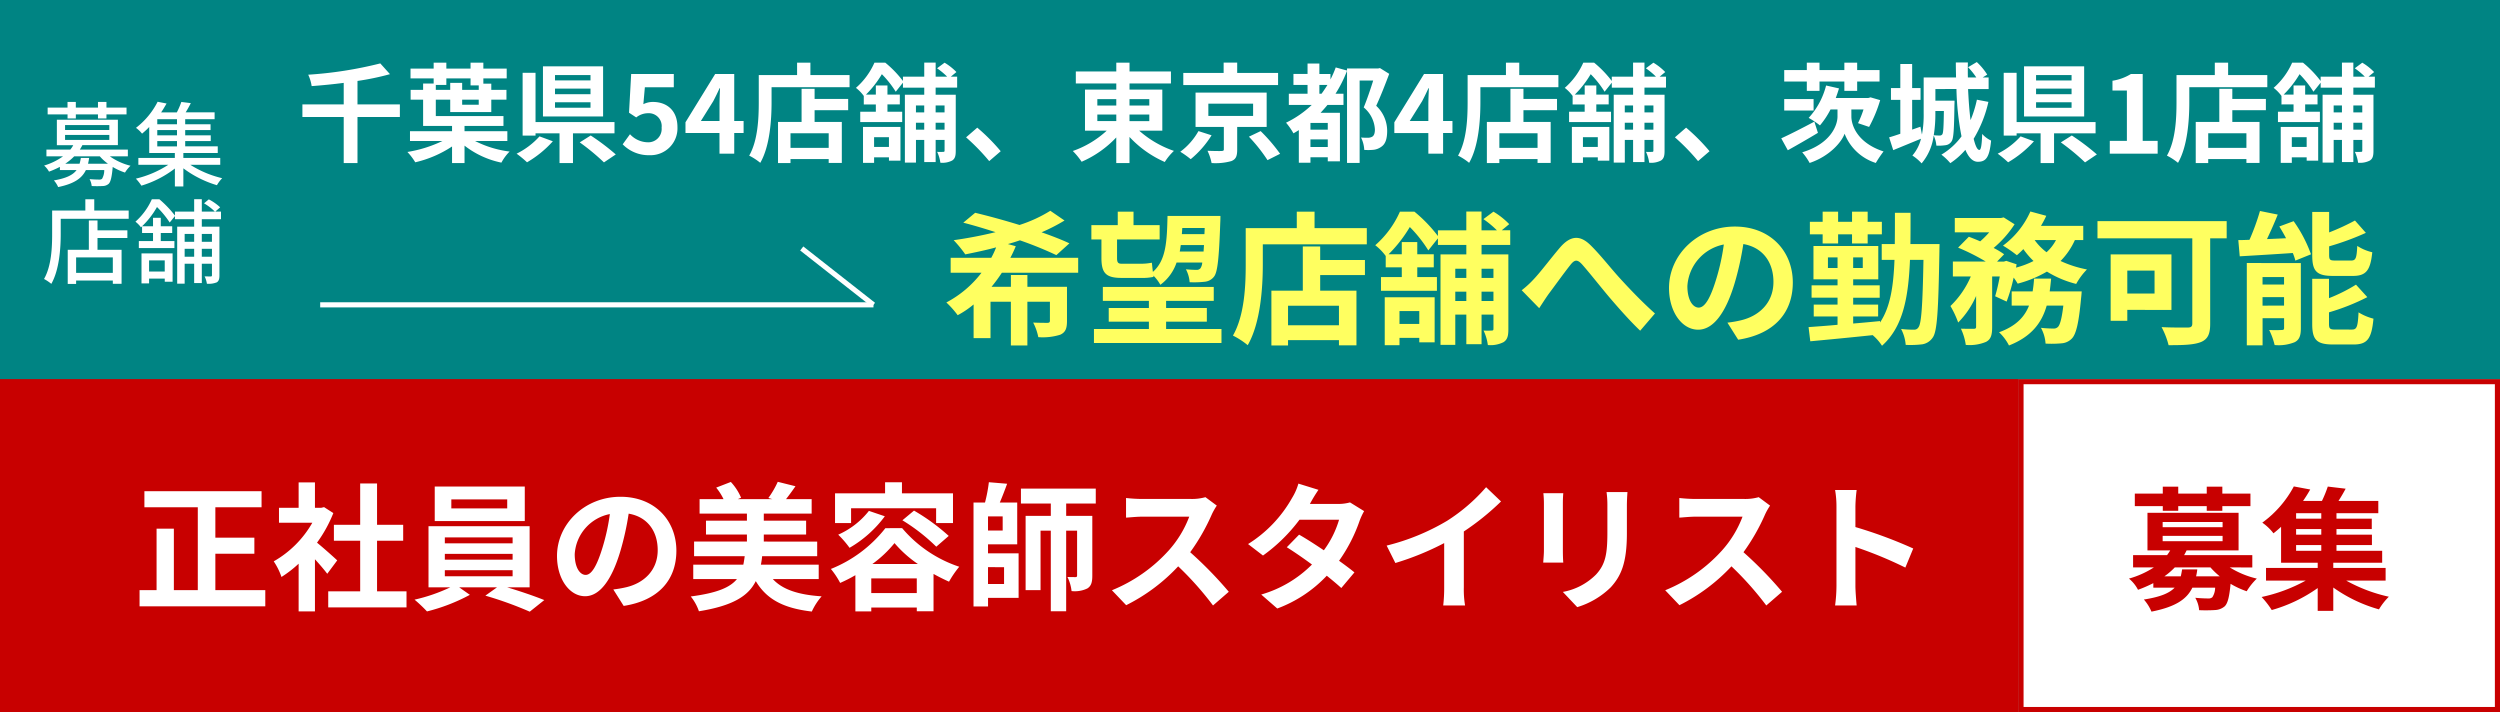 <svg xmlns="http://www.w3.org/2000/svg" width="488" height="139" viewBox="0 0 488 139"><rect x="0" y="0" width="488" height="139" fill="#333333" stroke="none"/><g transform="translate(-4278 -276)"><g transform="translate(0 153)"><path d="M0,0H94V65H0Z" transform="translate(4672 197)" fill="#fff"></path><path d="M1,1V64H93V1H1M0,0H94V65H0Z" transform="translate(4672 197)" fill="#c80000"></path><path d="M0,0H394V65H0Z" transform="translate(4278 197)" fill="#c80000"></path><path d="M1,1V64H393V1H1M0,0H394V65H0Z" transform="translate(4278 197)" fill="#c80000"></path><path d="M7.176-17.29h3.016v-.91h5.564v.91H18.8v-.91h5.486v-2.444H18.8V-22H15.756v1.352H10.192V-22H7.176v1.352H1.716V-18.2h5.46Zm3.77,11.44c-.078.494-.156.936-.26,1.352h-3.2A13.428,13.428,0,0,0,9.516-6.24h6.968A14.493,14.493,0,0,0,18.3-4.5H13.676A11.282,11.282,0,0,0,13.91-5.85ZM7.15-12.4h11.7v1.04H7.15Zm0-2.7h11.7v1.014H7.15Zm17.5,8.866V-8.632H11.336c.182-.312.338-.624.494-.936H21.97V-16.9H4.186v7.332H8.632a9.754,9.754,0,0,1-.624.936H1.378V-6.24H5.434A17.677,17.677,0,0,1,.572-4.056,6.893,6.893,0,0,1,2.34-1.872a26.5,26.5,0,0,0,2.99-1.3v.884H9.49C8.476-1.222,6.682-.468,3.484.026A8.627,8.627,0,0,1,4.966,2.392c4.706-.936,6.89-2.418,7.982-4.68h4.446a3.456,3.456,0,0,1-.546,1.872,1.139,1.139,0,0,1-.832.234c-.442,0-1.456-.026-2.5-.13a5.721,5.721,0,0,1,.754,2.418,29.3,29.3,0,0,0,3.12-.026,3.087,3.087,0,0,0,1.9-.754c.572-.6.884-1.846,1.118-4.368a16.387,16.387,0,0,0,3.146,1.456,12.131,12.131,0,0,1,1.976-2.47A17.491,17.491,0,0,1,20.254-6.24ZM33.2-10.608h4.914V-9.49H33.2Zm4.914-5.148H33.2v-1.066h4.914Zm0,3.12H33.2v-1.092h4.914Zm12.558,8.97v-2.47H40.456V-7.15H50V-9.49H41.08v-1.118H48v-2.028H41.08v-1.092h6.89v-2.028H41.08v-1.066h8.164v-2.392H41.47c.468-.728.962-1.56,1.4-2.392l-3.484-.416a23.684,23.684,0,0,1-1.144,2.808H34.554a26.392,26.392,0,0,0,1.4-2.236l-3.2-.6A20.889,20.889,0,0,1,26.6-14.976a9.72,9.72,0,0,1,2.184,2.08c.52-.416,1.014-.832,1.482-1.274v7.02h7.15v1.014H27.326v2.47h7.748a31.48,31.48,0,0,1-8.606,3.2A16.736,16.736,0,0,1,28.444,2.08a29.118,29.118,0,0,0,8.97-4.29V2.236h3.042v-4.55A28.781,28.781,0,0,0,49.374,1.95,12.4,12.4,0,0,1,51.3-.52a30.645,30.645,0,0,1-8.32-3.146Z" transform="translate(4693 240)" fill="#c80000"></path><path d="M16.038-1.809v-7.1h7.614v-3.132H16.038v-5.94h9.018v-3.132H2.187v3.132H12.609V-1.809H7.938V-13.8H4.563V-1.809H1.242V1.35H25.785V-1.809ZM39.825-7.614c-.567-.54-2.646-2.4-3.942-3.456a26.207,26.207,0,0,0,3.186-5.778L37.26-18.009l-.567.135H35.478v-4.968H32.292v4.968H28.458v2.916h6.507a20.168,20.168,0,0,1-7.533,7.533,12.869,12.869,0,0,1,1.512,3.051,22.343,22.343,0,0,0,3.348-2.592V2.349h3.186V-7.83c.918,1,1.836,2.079,2.4,2.835ZM47.6-1.566v-9.882h5.1v-3.105H47.6v-8.073H44.307v8.073h-5.13v3.105h5.13v9.882H38.07V1.566H53.352V-1.566Zm25.407-16.2H62.1v-1.755H73.008Zm3.429-4.266H58.86v6.75H76.437ZM60.831-5.7h13.23v1.188H60.831Zm0-3.186h13.23v1.134H60.831Zm0-3.213h13.23v1.161H60.831ZM77.382-2.349V-14.283H57.645V-2.349h4.239a32.961,32.961,0,0,1-6.966,2.4,28.241,28.241,0,0,1,2.43,2.3,35.975,35.975,0,0,0,8.37-3.24L63.639-2.349H71.01L68.742-.729A71.865,71.865,0,0,1,77.409,2.4L80.244.135c-1.863-.756-4.7-1.728-7.236-2.484ZM106.029-9.5c0-5.886-4.212-10.53-10.908-10.53-6.993,0-12.393,5.319-12.393,11.556,0,4.563,2.484,7.857,5.481,7.857,2.943,0,5.265-3.348,6.885-8.8a54.6,54.6,0,0,0,1.62-7.317c3.645.621,5.67,3.4,5.67,7.128,0,3.942-2.7,6.426-6.156,7.236a20.766,20.766,0,0,1-2.511.432l2.025,3.213C102.546.216,106.029-3.807,106.029-9.5Zm-19.845.675a8.5,8.5,0,0,1,6.858-7.83,40.527,40.527,0,0,1-1.431,6.534C90.5-6.48,89.451-4.779,88.317-4.779,87.264-4.779,86.184-6.1,86.184-8.829Zm47.628,4.86V-6.777H122.526a16.115,16.115,0,0,0,.243-1.647h10.746v-2.862H123.093v-1.377h8.262v-2.7h-8.262V-16.74h9.342v-2.835H127.44c.54-.7,1.188-1.566,1.836-2.511l-3.456-.864a17.789,17.789,0,0,1-1.836,3.159l.756.216h-6.7l.621-.27a10.682,10.682,0,0,0-2-3.078l-2.862,1.107a10.88,10.88,0,0,1,1.431,2.241h-4.671v2.835H119.8v1.377h-7.992v2.7H119.8v1.377H109.485v2.862h9.882c-.081.594-.162,1.134-.27,1.647h-9.774v2.808h8.532c-1.35,1.647-3.888,2.727-9.018,3.4a9.481,9.481,0,0,1,1.593,2.889c6.669-1.08,9.666-3,11.1-5.886,2.106,3.537,5.373,5.292,10.935,5.94a12.409,12.409,0,0,1,1.917-2.97c-4.563-.3-7.641-1.323-9.531-3.375Zm6.318-13.824h16.6V-14.9h3.294v-5.8h-9.963v-2.16h-3.294v2.16H137v5.8h3.132Zm10.017,2.349a36.593,36.593,0,0,1,6.615,5.157l2.43-2.106a39.614,39.614,0,0,0-6.777-4.941Zm-6.534-1.836a15.731,15.731,0,0,1-5.994,4.644,19.56,19.56,0,0,1,2.214,2.565,22.685,22.685,0,0,0,6.885-6.156Zm.675,10.368a22.655,22.655,0,0,0,4.32-4.077,22.875,22.875,0,0,0,4.563,4.077Zm-.216,5.67V-4.1h8.883v2.862Zm2.754-12.663A25.567,25.567,0,0,1,136.188-5.94,15.921,15.921,0,0,1,138-3.213a27.953,27.953,0,0,0,2.97-1.512V2.349h3.105V1.593h8.883v.729h3.267v-7.29c1.026.567,2.052,1.08,3.024,1.512a19.237,19.237,0,0,1,2-2.916,24.824,24.824,0,0,1-11.151-7.533Zm23.166,7.614V-3H166.86V-6.291Zm-.27-7.155H166.86V-16.2h2.862Zm-2.862,2.7h5.7V-18.9h-3.4c.459-1.08.972-2.4,1.431-3.672l-3.564-.3a29.117,29.117,0,0,1-.756,3.969h-2.241V1.377h2.835V-.3h5.967V-8.991H166.86Zm21.033-7.965v-2.916H173.286v2.916h5.832v2.4H174.2v14.5h2.916v-11.61h2V2.322h3V-13.419h2.133V-4.7c0,.27-.081.351-.324.351-.216,0-.891,0-1.566-.027a8.112,8.112,0,0,1,.81,2.754,5.6,5.6,0,0,0,3.078-.513c.783-.486.972-1.269.972-2.511V-16.308h-5.1v-2.4Zm23.625.4L209.3-19.953a9.677,9.677,0,0,1-2.781.351h-9.531a30.165,30.165,0,0,1-3.186-.189v3.834c.567-.027,2.052-.189,3.186-.189h9.153a20.92,20.92,0,0,1-4.023,6.615,30.267,30.267,0,0,1-11.07,7.749l2.781,2.916a35.565,35.565,0,0,0,10.152-7.587,61.571,61.571,0,0,1,6.8,7.641l3.078-2.673a75.9,75.9,0,0,0-7.533-7.722,39.7,39.7,0,0,0,4.239-7.425A12.757,12.757,0,0,1,211.518-18.306Zm19.845-3.078L227.448-22.6a11.174,11.174,0,0,1-1.242,2.808A25.07,25.07,0,0,1,217.62-10.8l2.916,2.241a32.474,32.474,0,0,0,7.128-6.993h7.722a19.164,19.164,0,0,1-2.97,5.967c-1.7-1.134-3.4-2.241-4.833-3.051l-2.4,2.457c1.377.864,3.159,2.079,4.914,3.375a22.937,22.937,0,0,1-9.909,5.859l3.132,2.727a25.405,25.405,0,0,0,9.666-6.4c1.107.891,2.106,1.728,2.835,2.4l2.565-3.051c-.783-.648-1.836-1.431-3-2.268a30.917,30.917,0,0,0,4-7.776,12.7,12.7,0,0,1,.891-1.917l-2.754-1.7a8.573,8.573,0,0,1-2.349.3h-5.481A29.088,29.088,0,0,1,231.363-21.384ZM244.674-10.5l1.7,3.4a54.1,54.1,0,0,0,9.531-3.888v8.64a30.237,30.237,0,0,1-.189,3.537h4.266a18.563,18.563,0,0,1-.243-3.537V-13.257A49.524,49.524,0,0,0,267-19.116L264.087-21.9a34.615,34.615,0,0,1-7.614,6.561A43.416,43.416,0,0,1,244.674-10.5Zm47.007-10.449H287.6a19.047,19.047,0,0,1,.162,2.7v5.13c0,4.212-.351,6.237-2.214,8.262a12.215,12.215,0,0,1-6.48,3.4l2.808,2.97a15.9,15.9,0,0,0,6.561-3.888c2-2.214,3.132-4.725,3.132-10.53v-5.346C291.573-19.332,291.627-20.2,291.681-20.952Zm-12.528.216h-3.888a19.172,19.172,0,0,1,.108,2.079v9.1c0,.81-.108,1.863-.135,2.376h3.915c-.054-.621-.081-1.674-.081-2.349v-9.126C279.072-19.521,279.1-20.115,279.153-20.736Zm40.365,2.43L317.3-19.953a9.677,9.677,0,0,1-2.781.351h-9.531a30.165,30.165,0,0,1-3.186-.189v3.834c.567-.027,2.052-.189,3.186-.189h9.153a20.92,20.92,0,0,1-4.023,6.615,30.267,30.267,0,0,1-11.07,7.749l2.781,2.916a35.565,35.565,0,0,0,10.152-7.587,61.569,61.569,0,0,1,6.8,7.641l3.078-2.673a75.9,75.9,0,0,0-7.533-7.722,39.7,39.7,0,0,0,4.239-7.425A12.759,12.759,0,0,1,319.518-18.306Zm12.96,15.714a29.658,29.658,0,0,1-.27,3.78h4.212c-.108-1.107-.243-3-.243-3.78v-7.641a77.988,77.988,0,0,1,9.747,4.023l1.539-3.726a88.183,88.183,0,0,0-11.286-4.185v-4a29.355,29.355,0,0,1,.243-3.24h-4.212a18.743,18.743,0,0,1,.27,3.24Z" transform="translate(4304 240)" fill="#fff"></path><path d="M0,0H488V74H0Z" transform="translate(4278 123)" fill="#008483"></path><path d="M-12.816-11.88h1.62v-.792h4.32v.792H-5.22v-.792H-1.3V-14H-5.22v-1.1H-6.876V-14H-11.2v-1.1h-1.62V-14H-16.7v1.332h3.888Zm4,8.838A10.556,10.556,0,0,0-8.6-4.176h-1.62a7.442,7.442,0,0,1-.252,1.134h-2.79a10.786,10.786,0,0,0,1.746-1.44h5a9.439,9.439,0,0,0,1.584,1.44ZM-13.3-8.658h8.64v.972H-13.3Zm0-1.926h8.64v.954H-13.3Zm12.258,6.1V-5.8h-9.378a8.311,8.311,0,0,0,.5-.864h6.93v-4.968H-14.9V-6.66h3.2a5.154,5.154,0,0,1-.576.864h-4.662v1.314h3.24a12.589,12.589,0,0,1-3.69,1.8,4.4,4.4,0,0,1,.954,1.188A16.707,16.707,0,0,0-14.31-2.43v.63h3.258c-.72.954-2,1.6-4.428,2.016a4.675,4.675,0,0,1,.828,1.3C-11.5.864-10.008-.2-9.234-1.8h3.582A3.3,3.3,0,0,1-6.084-.09.851.851,0,0,1-6.66.054c-.306,0-1.08-.018-1.854-.09A3.673,3.673,0,0,1-8.1,1.314a20.33,20.33,0,0,0,2.124,0A1.8,1.8,0,0,0-4.77.864c.378-.4.594-1.3.774-3.276A11.456,11.456,0,0,0-1.6-1.314,6.481,6.481,0,0,1-.522-2.646,11.808,11.808,0,0,1-4.554-4.482ZM4.7-7.47H8.55v1.044H4.7ZM8.55-10.746H4.7v-.99H8.55Zm0,2.16H4.7V-9.612H8.55Zm8.442,5.76v-1.35h-7.2V-5.13h6.714v-1.3H10.152V-7.47h4.986V-8.586H10.152V-9.612H15.1v-1.134h-4.95v-.99h5.742v-1.332H10.242c.342-.54.684-1.17,1.008-1.8L9.4-15.1a15.826,15.826,0,0,1-.882,2.034H5.454c.4-.576.738-1.17,1.062-1.728L4.77-15.138A14.966,14.966,0,0,1,.54-10.044,5.894,5.894,0,0,1,1.728-8.91a16.176,16.176,0,0,0,1.4-1.3V-5.13h5v.954H1.008v1.35H6.84A20.08,20.08,0,0,1,.522-.126,9.746,9.746,0,0,1,1.6,1.242,20.282,20.282,0,0,0,8.136-2.106V1.4H9.792V-2.142a20.78,20.78,0,0,0,6.552,3.294A6.8,6.8,0,0,1,17.37-.216a20.164,20.164,0,0,1-6.21-2.61ZM-3.978,18.262h-7.164V15.238h7.164ZM-6.966,8.038H-8.658v5.724H-12.78v6.66h1.638v-.666h7.164V20.4h1.71V13.762h-4.7v-2.3h5.832V9.964H-6.966ZM-7.6,6.094V3.9H-9.342v2.2h-6.48v4.572c0,2.574-.126,6.228-1.584,8.784a8.531,8.531,0,0,1,1.422.954c1.566-2.754,1.836-6.93,1.836-9.738V7.714H-.882V6.094ZM6.156,15.832V18.01H3.1V15.832ZM1.62,20.314H3.1v-.936h3.06v.612h1.53V14.464H1.62Zm13.752-9.648V12.2h-1.98v-1.53Zm-1.98,4.446V13.564h1.98v1.548Zm-3.348,0V13.564H11.9v1.548ZM11.9,10.666V12.2H10.044v-1.53Zm5.238-2.88V6.31H16.02l.954-.846A9.951,9.951,0,0,0,14.76,3.916l-.936.774a10.416,10.416,0,0,1,2.124,1.62H13.392V3.88H11.9V6.31H8.154v.774A20.707,20.707,0,0,0,5.112,3.9H3.636a12.771,12.771,0,0,1-3.2,4.374,5.678,5.678,0,0,1,1.08,1.1l.216-.2v1.314H3.87v1.566H1.1V13.42H8.046V12.052H5.382V10.486H7.614V9.172H5.382V7.516H3.87V9.172H1.728A16.141,16.141,0,0,0,4.644,5.41,18.247,18.247,0,0,1,7.128,8.434l1.026-1.26v.612H11.9V9.244H8.586V20.368h1.458V16.48H11.9v3.78h1.494V16.48h1.98v2.25c0,.18-.072.234-.234.234s-.648,0-1.206-.018a4.619,4.619,0,0,1,.45,1.44,4.235,4.235,0,0,0,1.926-.27c.414-.252.522-.684.522-1.368v-9.5H13.392V7.786Z" transform="translate(4304 158)" fill="#fff"></path><path d="M20.055-9.618H11.781V-14.2a51.621,51.621,0,0,0,6.342-1.323l-1.89-2.1a77.449,77.449,0,0,1-14.07,2.205,8.041,8.041,0,0,1,.672,2.226c2.016-.147,4.158-.357,6.258-.63v4.2H1.029v2.457H9.093V1.827h2.688V-7.161h8.274Zm7.014-3.8h2.058V-14.7h4.725v1.365h1.6v.882H32.214v-1.365H29.883v1.365H27.069Zm8.379,3.864H32.214v-.987h3.234Zm5.586,7.077V-4.389H32.676V-5.418h7.6V-7.35H27.069v-3.192h2.814v2.415H37.9v-2.415h2.961v-1.911H37.9v-1.218H36.351V-14.7h4.557v-1.911H36.351v-1.155h-2.5v1.155H29.127v-1.155H26.649v1.155H22.134V-14.7h4.515v1.008H24.591v1.239H22.155v1.911h2.436v5.124H30.24v1.029H22.029v1.911h6.342A25.132,25.132,0,0,1,21.525-.336,11.875,11.875,0,0,1,23.058,1.68,22.023,22.023,0,0,0,30.24-1.407V1.827h2.436v-3.4a17.361,17.361,0,0,0,7.2,3.318,9.013,9.013,0,0,1,1.6-2.163,20.329,20.329,0,0,1-6.741-2.058ZM57.267-14.3h-6.93v-1.05h6.93Zm0,2.688h-6.93V-12.7h6.93Zm0,2.646h-6.93v-1.071h6.93Zm2.457-8.085H47.985v9.786H59.724ZM47.313-3.381A14.908,14.908,0,0,1,42.84,0a21.032,21.032,0,0,1,2.037,1.68,20.846,20.846,0,0,0,5.04-4.1ZM61.95-3.969v-2.2H46.536v-9.618h-2.52V-3.528h2.52v-.441h4.683v5.8h2.625v-5.8ZM55.167-2.205A42.924,42.924,0,0,1,59.892,1.7L62.2.147a44.335,44.335,0,0,0-4.893-3.7ZM68.8.294a5.251,5.251,0,0,0,5.439-5.46c0-3.381-2.184-4.935-4.788-4.935a4.082,4.082,0,0,0-1.869.441l.294-3.3h5.649v-2.6H65.205L64.785-8l1.407.924A3.718,3.718,0,0,1,68.523-7.9a2.515,2.515,0,0,1,2.625,2.814A2.609,2.609,0,0,1,68.4-2.226,4.83,4.83,0,0,1,64.974-3.8L63.546-1.827A7.083,7.083,0,0,0,68.8.294ZM78.813-6.384l2.415-3.864c.441-.84.861-1.7,1.239-2.541h.084c-.042.924-.1,2.331-.1,3.234v3.171ZM82.446,0h2.877V-4.032H87.15V-6.384H85.323v-9.177H81.606l-5.8,9.429v2.1h6.636Zm21.315-1.134H96.306V-3.99h7.455ZM101.01-12.663H98.469V-6.2h-4.6V1.827h2.436V1.05h7.455v.756h2.562v-8H101.01V-8.484h6.552v-2.2H101.01Zm-.819-2.688v-2.415h-2.6v2.415H90.111v5.292c0,3.024-.147,7.434-1.869,10.437a11.6,11.6,0,0,1,2.163,1.407C92.3-1.491,92.61-6.678,92.61-10.059v-2.919h15.225v-2.373Zm15.33,12.138v1.89h-2.9v-1.89Zm-5.061,5h2.163V.714h2.9v.651h2.247V-5.229H110.46ZM126.378-9.408v1.344h-1.743V-9.408Zm-1.743,4.725V-6.048h1.743v1.365Zm-3.843,0V-6.048h1.617v1.365Zm1.617-4.725v1.344h-1.617V-9.408Zm6.426-3.486v-2.142H127.6l1.092-.9a11.088,11.088,0,0,0-2.31-1.827l-1.47,1.092a13.861,13.861,0,0,1,1.974,1.638h-2.247v-2.751h-2.226v2.751h-4.158v.84a21.063,21.063,0,0,0-3.444-3.57h-2.121a14.021,14.021,0,0,1-3.612,4.914,7.812,7.812,0,0,1,1.533,1.575v1.659h2.352V-8.19h-3.045v2.016h8.19V-8.19h-2.877V-9.618h2.415v-1.911h-2.415v-1.785h-2.268v1.785h-1.932a19.88,19.88,0,0,0,3.108-3.99,19.433,19.433,0,0,1,2.709,3.423l1.407-1.764v.966h4.158v1.386h-3.78V1.743h2.163V-2.688h1.617V1.638h2.226V-2.688h1.743V-.609c0,.189-.063.252-.252.252a10.876,10.876,0,0,1-1.2,0,7.035,7.035,0,0,1,.63,2.121,4.215,4.215,0,0,0,2.289-.42c.588-.378.714-.945.714-1.911V-11.508h-3.927v-1.386Zm6.258,14.343L137.34-.483a37.79,37.79,0,0,0-4.578-4.6l-2.184,1.89A41.15,41.15,0,0,1,135.093,1.449ZM156.2-7.644h3.7v1.281h-3.7Zm0-3h3.7v1.239h-3.7Zm10.143,0v1.239h-3.864v-1.239Zm0,4.284h-3.864V-7.644h3.864Zm2.541,1.869v-8.022h-6.4v-1.2h8.085v-2.331h-8.085v-1.722h-2.583v1.722H152v2.331h7.9v1.2h-6.111v8.022h4.242A18.994,18.994,0,0,1,151.41-.525a13.673,13.673,0,0,1,1.722,2.1,20.492,20.492,0,0,0,6.762-4.746v5h2.583v-5.1a20.813,20.813,0,0,0,6.888,4.893A11,11,0,0,1,171.15-.546a20.022,20.022,0,0,1-6.783-3.948Zm22.6-11.277H183.5v-2.016h-2.646v2.016h-7.875V-13.4h18.5ZM175.938-4.41a12.819,12.819,0,0,1-3.549,4.032,18.154,18.154,0,0,1,2.037,1.449A19.035,19.035,0,0,0,178.5-3.591Zm1.932-5.355h8.736v2.394H177.87Zm11.382,4.536v-6.7H175.371v6.7h5.523V-.882c0,.273-.084.336-.462.357-.336.021-1.659,0-2.73-.042a10.028,10.028,0,0,1,.8,2.394,11.437,11.437,0,0,0,3.843-.378C183.267,1.092,183.5.462,183.5-.8V-5.229Zm-3.465,1.911A31.59,31.59,0,0,1,189.42,1.26L191.877.021a33.252,33.252,0,0,0-3.8-4.431ZM199.542-11.7v-1.722h1.575c-.378.609-.756,1.176-1.155,1.722Zm1.638,7.014H197.8V-6.006h3.381ZM197.8-1.3V-2.793h3.381V-1.3Zm13.566-15.414-.378.084h-6.048v.4l-2.205-.609a19.876,19.876,0,0,1-1.029,2.352v-1.071h-2.163V-17.6h-2.31v2.037h-2.751v2.142h2.751V-11.7h-3.654v2.184h4.473a19.45,19.45,0,0,1-5.019,3.465,12.836,12.836,0,0,1,1.449,2.079c.336-.189.693-.4,1.05-.63V1.764H197.8V.693h3.381v.8h2.373V-7.98h-3.78c.462-.5.9-.987,1.344-1.533h3.129V-11.7h-1.554a25.453,25.453,0,0,0,2.247-4.473V1.806H207.4V-14.28h2.646c-.5,1.617-1.218,3.738-1.848,5.25a6,6,0,0,1,2.184,4.3c0,.693-.147,1.2-.546,1.428a1.713,1.713,0,0,1-.84.189c-.378,0-.819,0-1.323-.042a6.071,6.071,0,0,1,.63,2.415,10.379,10.379,0,0,0,1.827-.021,3.177,3.177,0,0,0,1.47-.567c.84-.546,1.176-1.575,1.176-3.15a6.728,6.728,0,0,0-2.142-4.872c.861-1.848,1.785-4.221,2.541-6.237Zm5.817,10.332,2.415-3.864c.441-.84.861-1.7,1.239-2.541h.084c-.042.924-.105,2.331-.105,3.234v3.171ZM220.815,0h2.877V-4.032h1.827V-6.384h-1.827v-9.177h-3.717l-5.8,9.429v2.1h6.636ZM242.13-1.134h-7.455V-3.99h7.455Zm-2.751-11.529h-2.541V-6.2h-4.6V1.827h2.436V1.05h7.455v.756h2.562v-8h-5.313V-8.484h6.552v-2.2h-6.552Zm-.819-2.688v-2.415h-2.6v2.415H228.48v5.292c0,3.024-.147,7.434-1.869,10.437a11.6,11.6,0,0,1,2.163,1.407c1.89-3.276,2.2-8.463,2.2-11.844v-2.919H246.2v-2.373ZM253.89-3.213v1.89h-2.9v-1.89Zm-5.061,5h2.163V.714h2.9v.651h2.247V-5.229h-7.308ZM264.747-9.408v1.344H263V-9.408ZM263-4.683V-6.048h1.743v1.365Zm-3.843,0V-6.048h1.617v1.365Zm1.617-4.725v1.344h-1.617V-9.408Zm6.426-3.486v-2.142h-1.239l1.092-.9a11.088,11.088,0,0,0-2.31-1.827l-1.47,1.092a13.862,13.862,0,0,1,1.974,1.638H263v-2.751h-2.226v2.751H256.62v.84a21.062,21.062,0,0,0-3.444-3.57h-2.121a14.02,14.02,0,0,1-3.612,4.914,7.812,7.812,0,0,1,1.533,1.575v1.659h2.352V-8.19h-3.045v2.016h8.19V-8.19H253.6V-9.618h2.415v-1.911H253.6v-1.785h-2.268v1.785H249.4a19.88,19.88,0,0,0,3.108-3.99,19.433,19.433,0,0,1,2.709,3.423l1.407-1.764v.966h4.158v1.386H257V1.743h2.163V-2.688h1.617V1.638H263V-2.688h1.743V-.609c0,.189-.063.252-.252.252a10.876,10.876,0,0,1-1.2,0,7.034,7.034,0,0,1,.63,2.121,4.215,4.215,0,0,0,2.289-.42c.588-.378.714-.945.714-1.911V-11.508H263v-1.386Zm6.258,14.343,2.247-1.932a37.787,37.787,0,0,0-4.578-4.6l-2.184,1.89A41.151,41.151,0,0,1,273.462,1.449Zm21.231-13.713h2.478v-1.827h4.851v1.827h2.5v-1.827h4.368v-2.226h-4.368v-1.449h-2.5v1.449h-4.851v-1.449h-2.478v1.449h-4.41v2.226h4.41Zm1.323,1.6h-5.733v2.247h5.733Zm.147,4.41C293.811-5,291.291-3.717,289.7-3l1.281,2.331c1.743-.966,3.927-2.226,5.88-3.4Zm7.224-2.373h2.373a19.52,19.52,0,0,1-1.071,2.667l2.163.735a26.492,26.492,0,0,0,2.163-5.229L307.125-11l-.42.126h-6.363c.231-.609.441-1.239.63-1.869l-2.52-.567a14.658,14.658,0,0,1-3.4,6.321,16.768,16.768,0,0,1,2.205,1.47,16.288,16.288,0,0,0,2.058-3.108h1.365v1.365c0,1.785-1.386,5.334-6.888,6.993a11.455,11.455,0,0,1,1.449,2.079c3.99-1.344,6.279-4.158,6.825-5.712a9.654,9.654,0,0,0,6.09,5.712,23.4,23.4,0,0,1,1.512-2.247c-5.124-1.68-6.279-5.1-6.279-6.825Zm18.06.294c-.042,3.108-.105,4.221-.294,4.536a.586.586,0,0,1-.525.252,9.168,9.168,0,0,1-1.155-.063,26.156,26.156,0,0,0,.315-4.305v-.42Zm6.447-2.205a22.174,22.174,0,0,1-1.239,3.99c-.231-1.785-.378-3.864-.483-6.069h4.011v-2.268h-1.155l.882-.546a12.109,12.109,0,0,0-2.037-2.457l-1.7,1.008a14.144,14.144,0,0,1,1.6,1.995H326.13c-.021-.966-.021-1.932,0-2.919h-2.352c0,.966.021,1.932.042,2.919H317.5v6.972a20.744,20.744,0,0,1-.336,4.179l-.294-1.533-1.617.567v-5.8h1.638v-2.31h-1.638v-4.7h-2.31v4.7h-1.827v2.31h1.827v6.615c-.819.273-1.554.525-2.184.693l.8,2.5c1.6-.651,3.57-1.47,5.418-2.226a7.752,7.752,0,0,1-1.68,3.276A9.277,9.277,0,0,1,317.1,1.89a10.389,10.389,0,0,0,2.352-5.439,5.6,5.6,0,0,1,.525,1.974,9.082,9.082,0,0,0,1.806-.084,1.6,1.6,0,0,0,1.155-.735c.42-.567.5-2.436.567-7.119.021-.273.021-.84.021-.84h-3.738v-2.268H323.9a53.475,53.475,0,0,0,.987,9.24,13.294,13.294,0,0,1-3.927,3.57,10.994,10.994,0,0,1,1.743,1.659,14.448,14.448,0,0,0,2.94-2.6c.609,1.449,1.407,2.331,2.436,2.331,1.617,0,2.268-.9,2.583-4.137a5.339,5.339,0,0,1-1.743-1.3c-.063,2.142-.231,3.129-.546,3.129-.4,0-.777-.8-1.113-2.184a24.037,24.037,0,0,0,2.877-7.2Zm18.48-3.759h-6.93v-1.05h6.93Zm0,2.688h-6.93V-12.7h6.93Zm0,2.646h-6.93v-1.071h6.93Zm2.457-8.085H337.092v9.786h11.739ZM336.42-3.381A14.907,14.907,0,0,1,331.947,0a21.033,21.033,0,0,1,2.037,1.68,20.846,20.846,0,0,0,5.04-4.1Zm14.637-.588v-2.2H335.643v-9.618h-2.52V-3.528h2.52v-.441h4.683v5.8h2.625v-5.8Zm-6.783,1.764A42.923,42.923,0,0,1,349,1.7l2.31-1.554a44.334,44.334,0,0,0-4.893-3.7ZM353.829,0h9.345V-2.5h-2.919V-15.561h-2.289a9.7,9.7,0,0,1-3.612,1.323v1.911h2.814V-2.5h-3.339ZM380.5-1.134h-7.455V-3.99H380.5Zm-2.751-11.529h-2.541V-6.2h-4.6V1.827h2.436V1.05H380.5v.756h2.562v-8h-5.313V-8.484H384.3v-2.2h-6.552Zm-.819-2.688v-2.415h-2.6v2.415h-7.476v5.292c0,3.024-.147,7.434-1.869,10.437a11.6,11.6,0,0,1,2.163,1.407c1.89-3.276,2.205-8.463,2.205-11.844v-2.919h15.225v-2.373Zm15.33,12.138v1.89h-2.9v-1.89Zm-5.061,5h2.163V.714h2.9v.651h2.247V-5.229H387.2ZM403.116-9.408v1.344h-1.743V-9.408Zm-1.743,4.725V-6.048h1.743v1.365Zm-3.843,0V-6.048h1.617v1.365Zm1.617-4.725v1.344H397.53V-9.408Zm6.426-3.486v-2.142h-1.239l1.092-.9a11.088,11.088,0,0,0-2.31-1.827l-1.47,1.092a13.863,13.863,0,0,1,1.974,1.638h-2.247v-2.751h-2.226v2.751h-4.158v.84a21.064,21.064,0,0,0-3.444-3.57h-2.121a14.02,14.02,0,0,1-3.612,4.914,7.811,7.811,0,0,1,1.533,1.575v1.659H389.7V-8.19h-3.045v2.016h8.19V-8.19h-2.877V-9.618h2.415v-1.911h-2.415v-1.785H389.7v1.785h-1.932a19.881,19.881,0,0,0,3.108-3.99,19.432,19.432,0,0,1,2.709,3.423l1.407-1.764v.966h4.158v1.386h-3.78V1.743h2.163V-2.688h1.617V1.638h2.226V-2.688h1.743V-.609c0,.189-.063.252-.252.252a10.876,10.876,0,0,1-1.2,0,7.035,7.035,0,0,1,.63,2.121,4.215,4.215,0,0,0,2.289-.42c.588-.378.714-.945.714-1.911V-11.508h-3.927v-1.386Z" transform="translate(4336 153)" fill="#fff"></path><path d="M26.46-11.76v-2.912H13.216A23.805,23.805,0,0,0,14.28-16.94l-1.54-.42c.812-.224,1.6-.476,2.352-.728A71.99,71.99,0,0,1,22.2-15.2l2.548-2.3c-1.484-.7-3.36-1.428-5.432-2.156a35.182,35.182,0,0,0,4.48-2.3l-2.772-1.9a26.847,26.847,0,0,1-6.02,2.772c-3-.924-6.076-1.764-8.652-2.38L4.032-21.532c1.96.5,4.116,1.148,6.3,1.848a82.481,82.481,0,0,1-8.176,1.568,23.371,23.371,0,0,1,2.268,2.772c1.932-.392,3.976-.812,6.02-1.372a16.707,16.707,0,0,1-.952,2.044H1.568v2.912h6.02a20.889,20.889,0,0,1-6.86,5.8A18.324,18.324,0,0,1,2.94-3.472a17.815,17.815,0,0,0,3.108-2.1v6.58h3.3V-6.1h3.976v8.54h3.22V-6.1h4.4v3.7c0,.308-.14.42-.5.42s-1.652,0-2.772-.056A10.526,10.526,0,0,1,18.676.812,11.4,11.4,0,0,0,22.96.336C24-.14,24.276-.9,24.276-2.38V-9.016H16.548v-2.3h-3.22v2.3H9.548a31.336,31.336,0,0,0,2.016-2.744Zm24.7-8.736-.056,1.2H46.7c.028-.392.056-.784.084-1.2ZM46.284-15.9c.084-.42.14-.84.2-1.26h4.536q-.042.672-.084,1.26ZM31-14.672c0,2.912.812,3.92,3.892,3.92h3.78a10.411,10.411,0,0,0,2.492-.2l-.028-.252A7.654,7.654,0,0,1,42.5-9.408a8.921,8.921,0,0,0,3.164-4.34H50.68a2.338,2.338,0,0,1-.336,1.092.9.9,0,0,1-.784.336c-.42,0-1.176-.028-2.072-.112a6.347,6.347,0,0,1,.728,2.52A18.168,18.168,0,0,0,51.128-10,2.572,2.572,0,0,0,53-11.032c.672-.9.952-3.528,1.2-10.64.028-.336.028-1.176.028-1.176H43.9c-.112,5.012-.28,8.652-2.856,10.92-.084-.616-.14-1.288-.2-1.792a11.037,11.037,0,0,1-2.268.2H34.916c-.7,0-.868-.308-.868-1.092v-3.64h8.316v-2.8h-5.1v-2.632h-3.08v2.632H29.036v2.8H31ZM43.624-.784V-2.212h7.952v-2.66H43.624v-1.4h9.3V-8.988H31.276v2.716h8.988v1.4h-7.84v2.66h7.84V-.784H29.54V1.96H54.432V-.784Zm33.74-.728h-9.94V-5.32h9.94ZM73.7-16.884H70.308V-8.26H64.176v10.7h3.248V1.4h9.94V2.408H80.78V-8.26H73.7v-3.052h8.736v-2.94H73.7ZM72.6-20.468v-3.22H69.132v3.22H59.164v7.056c0,4.032-.2,9.912-2.492,13.916A15.465,15.465,0,0,1,59.556,2.38C62.076-1.988,62.5-8.9,62.5-13.412V-17.3H82.8v-3.164ZM93.044-4.284v2.52H89.18v-2.52ZM86.3,2.38H89.18V.952h3.864V1.82h3V-6.972H86.3ZM107.52-12.544v1.792H105.2v-1.792Zm-2.324,6.3v-1.82h2.324v1.82Zm-5.124,0v-1.82h2.156v1.82Zm2.156-6.3v1.792h-2.156v-1.792Zm8.568-4.648v-2.856h-1.652l1.456-1.2a14.784,14.784,0,0,0-3.08-2.436l-1.96,1.456a18.482,18.482,0,0,1,2.632,2.184h-3v-3.668h-2.968v3.668H96.684v1.12a28.084,28.084,0,0,0-4.592-4.76H89.264a18.694,18.694,0,0,1-4.816,6.552,10.415,10.415,0,0,1,2.044,2.1v2.212h3.136v1.9h-4.06v2.688h10.92V-10.92H92.652v-1.9h3.22v-2.548h-3.22v-2.38H89.628v2.38H87.052a26.506,26.506,0,0,0,4.144-5.32,25.91,25.91,0,0,1,3.612,4.564l1.876-2.352v1.288h5.544v1.848h-5.04V2.324h2.884V-3.584h2.156V2.184H105.2V-3.584h2.324V-.812c0,.252-.084.336-.336.336a14.5,14.5,0,0,1-1.6,0,9.38,9.38,0,0,1,.84,2.828,5.62,5.62,0,0,0,3.052-.56c.784-.5.952-1.26.952-2.548V-15.344H105.2v-1.848Zm2.24,8.848,3.416,3.5c.476-.728,1.12-1.736,1.764-2.66,1.2-1.6,3.192-4.368,4.312-5.768.812-1.036,1.344-1.176,2.324-.084,1.316,1.484,3.416,4.144,5.152,6.216,1.764,2.072,4.144,4.788,6.16,6.692l2.884-3.36c-2.66-2.38-5.04-4.9-6.832-6.86-1.652-1.792-3.892-4.676-5.8-6.524-2.044-1.988-3.864-1.792-5.824.42-1.736,2.016-3.892,4.9-5.18,6.244A18.738,18.738,0,0,1,113.036-8.344Zm52.92-1.512c0-6.1-4.368-10.92-11.312-10.92-7.252,0-12.852,5.516-12.852,11.984,0,4.732,2.576,8.148,5.684,8.148,3.052,0,5.46-3.472,7.14-9.128a56.626,56.626,0,0,0,1.68-7.588c3.78.644,5.88,3.528,5.88,7.392,0,4.088-2.8,6.664-6.384,7.5a21.535,21.535,0,0,1-2.6.448l2.1,3.332C162.344.224,165.956-3.948,165.956-9.856Zm-20.58.7a8.814,8.814,0,0,1,7.112-8.12A42.029,42.029,0,0,1,151-10.5c-1.148,3.78-2.24,5.544-3.416,5.544C146.5-4.956,145.376-6.328,145.376-9.156Zm26.4-8.316H174.8v-1.792h2.716v1.792h3.052v-1.792h2.772V-21.7h-2.772v-1.988H177.52V-21.7H174.8v-1.988H171.78V-21.7h-2.492v2.436h2.492Zm1.036,4.788v-2.072h1.876v2.072Zm6.8,0h-1.876v-2.072h1.876Zm9.3-4.676c.028-1.932.028-3.948.028-6.1h-3.052c0,2.184,0,4.2-.028,6.1h-2.548v3.08h2.492c-.2,5.18-.812,9.24-2.828,12.236v-.28c-1.736.168-3.5.336-5.236.476V-3.22h4.872V-5.544h-4.872V-6.888h5.18V-9.3h-5.18v-1.176h4.9v-6.5H169.988v6.5h4.7V-9.3h-5.068v2.408h5.068v1.344h-4.648V-3.22h4.648V-1.6c-2.128.2-4.088.336-5.656.448l.336,2.772c3.248-.308,7.756-.728,12.18-1.2a9.479,9.479,0,0,1,1.82,2.072c4.06-3.64,5.152-9.24,5.46-16.772h2.632c-.168,9.072-.42,12.4-.952,13.132a.949.949,0,0,1-.924.5,18.844,18.844,0,0,1-2.492-.14,8.036,8.036,0,0,1,.9,3.108,19.038,19.038,0,0,0,3.248-.112A3.034,3.034,0,0,0,193.284.868c.868-1.232,1.092-5.32,1.288-16.8,0-.364.028-1.428.028-1.428ZM216.1-8.12c.112-.812.2-1.652.28-2.492h-3.332a23.374,23.374,0,0,1-.28,2.492h-4.088v2.772h3.388C211.2-3.164,209.58-1.372,206.22-.14a9.418,9.418,0,0,1,1.932,2.576c4.424-1.736,6.412-4.452,7.364-7.784h3.248c-.308,2.6-.672,3.808-1.064,4.172a1.14,1.14,0,0,1-.9.308,23.713,23.713,0,0,1-2.408-.14,7.342,7.342,0,0,1,.9,3.08,21.4,21.4,0,0,0,3.136-.056,3.079,3.079,0,0,0,2.044-.98c.812-.9,1.316-3.052,1.764-7.9.056-.392.112-1.26.112-1.26Zm1.232-10.024a8.508,8.508,0,0,1-1.848,2.38,10.979,10.979,0,0,1-2.324-2.38Zm5.32,0v-2.772H214.4a18.775,18.775,0,0,0,1.036-1.96l-3.108-.84a16.692,16.692,0,0,1-5.348,6.664,24.45,24.45,0,0,1,2.716,1.876,16.671,16.671,0,0,0,1.26-1.2,15.831,15.831,0,0,0,1.988,2.324,16.965,16.965,0,0,1-3.416,1.288l.112-.644-2.016-.672-.448.14h-1.344l1.372-1.428a15.67,15.67,0,0,0-2.044-1.232,20.9,20.9,0,0,0,4.088-4.62l-2.128-1.344-.5.112h-9.044v2.8h6.72a17.485,17.485,0,0,1-1.764,1.764c-.756-.336-1.54-.644-2.212-.9l-2.1,2.128a40.618,40.618,0,0,1,5.4,2.716H197.2v2.912h3.5a17.593,17.593,0,0,1-3.976,5.768,18.659,18.659,0,0,1,1.512,3.22,16.965,16.965,0,0,0,3.5-5.18v5.992c0,.336-.112.392-.448.42-.364,0-1.484,0-2.52-.028a11.093,11.093,0,0,1,.952,3.164,8.259,8.259,0,0,0,3.948-.588c.98-.5,1.2-1.4,1.2-2.912v-9.856h1.484a36.5,36.5,0,0,1-.9,3.864l2.24,1.036a32.683,32.683,0,0,0,1.372-4.676,10.6,10.6,0,0,1,.784,1.176,22.412,22.412,0,0,0,5.712-2.352,20.168,20.168,0,0,0,5.712,2.408,12.788,12.788,0,0,1,2.1-2.828,21.787,21.787,0,0,1-5.152-1.652,13.754,13.754,0,0,0,2.8-4.088Zm13.916,5.964V-7.7h-5.32v-4.48Zm3.3,7.672V-15.344H228V-2.38h3.248V-4.508Zm10.78-17.332H225.428v3.36h18.508V-1.848c0,.588-.252.784-.9.784-.672,0-3.108.028-5.1-.084a15.1,15.1,0,0,1,1.372,3.528c2.856,0,4.928-.056,6.328-.616,1.316-.56,1.792-1.54,1.792-3.556V-18.48h3.22Zm24.612,10.7c2.576,0,3.444-1.036,3.808-4.62A9.2,9.2,0,0,1,276.136-17c-.112,2.436-.308,2.856-1.2,2.856H271.88c-1.064,0-1.232-.112-1.232-1.12v-1.652a52.724,52.724,0,0,0,7.168-2.632l-2.128-2.408a43.623,43.623,0,0,1-5.04,2.324v-4h-3.3V-15.2c0,3.08.784,4.06,4.06,4.06Zm-17.612,5.8V-7h4.2v1.652Zm4.2-5.572v1.456h-4.2V-10.92Zm3.276-2.744H254.576V2.408h3.08V-2.884h4.2v1.876c0,.336-.112.42-.448.42a23.262,23.262,0,0,1-2.464,0,13.667,13.667,0,0,1,1.064,2.94,8.3,8.3,0,0,0,3.92-.56c.924-.476,1.2-1.288,1.2-2.744Zm-4.2-7.14c.448.728.9,1.512,1.316,2.3l-3.724.168c.7-1.484,1.456-3.164,2.1-4.788l-3.472-.7a44.236,44.236,0,0,1-2.044,5.628c-.784.028-1.512.056-2.184.056l.28,3.164c2.856-.168,6.664-.392,10.36-.644a10.342,10.342,0,0,1,.5,1.484l3.052-1.232a26.721,26.721,0,0,0-3.388-6.468ZM271.908-.672c-1.092,0-1.288-.14-1.288-1.12v-2.24A42.45,42.45,0,0,0,278.1-7l-2.212-2.436A31.713,31.713,0,0,1,270.62-6.8v-3.78h-3.276v8.792c0,3.08.812,4.032,4.088,4.032h3.976c2.688,0,3.528-1.092,3.892-5.04a10.367,10.367,0,0,1-2.912-1.232c-.14,2.828-.336,3.36-1.288,3.36Z" transform="translate(4462 188)" fill="#ffff60"></path></g><path d="M108,.5H0v-1H108Z" transform="translate(4340.5 335.5)" fill="#fff"></path><path d="M13.691,11.393l-14-11L.309-.393l14,11Z" transform="translate(4434.5 324.5)" fill="#fff"></path></g></svg>